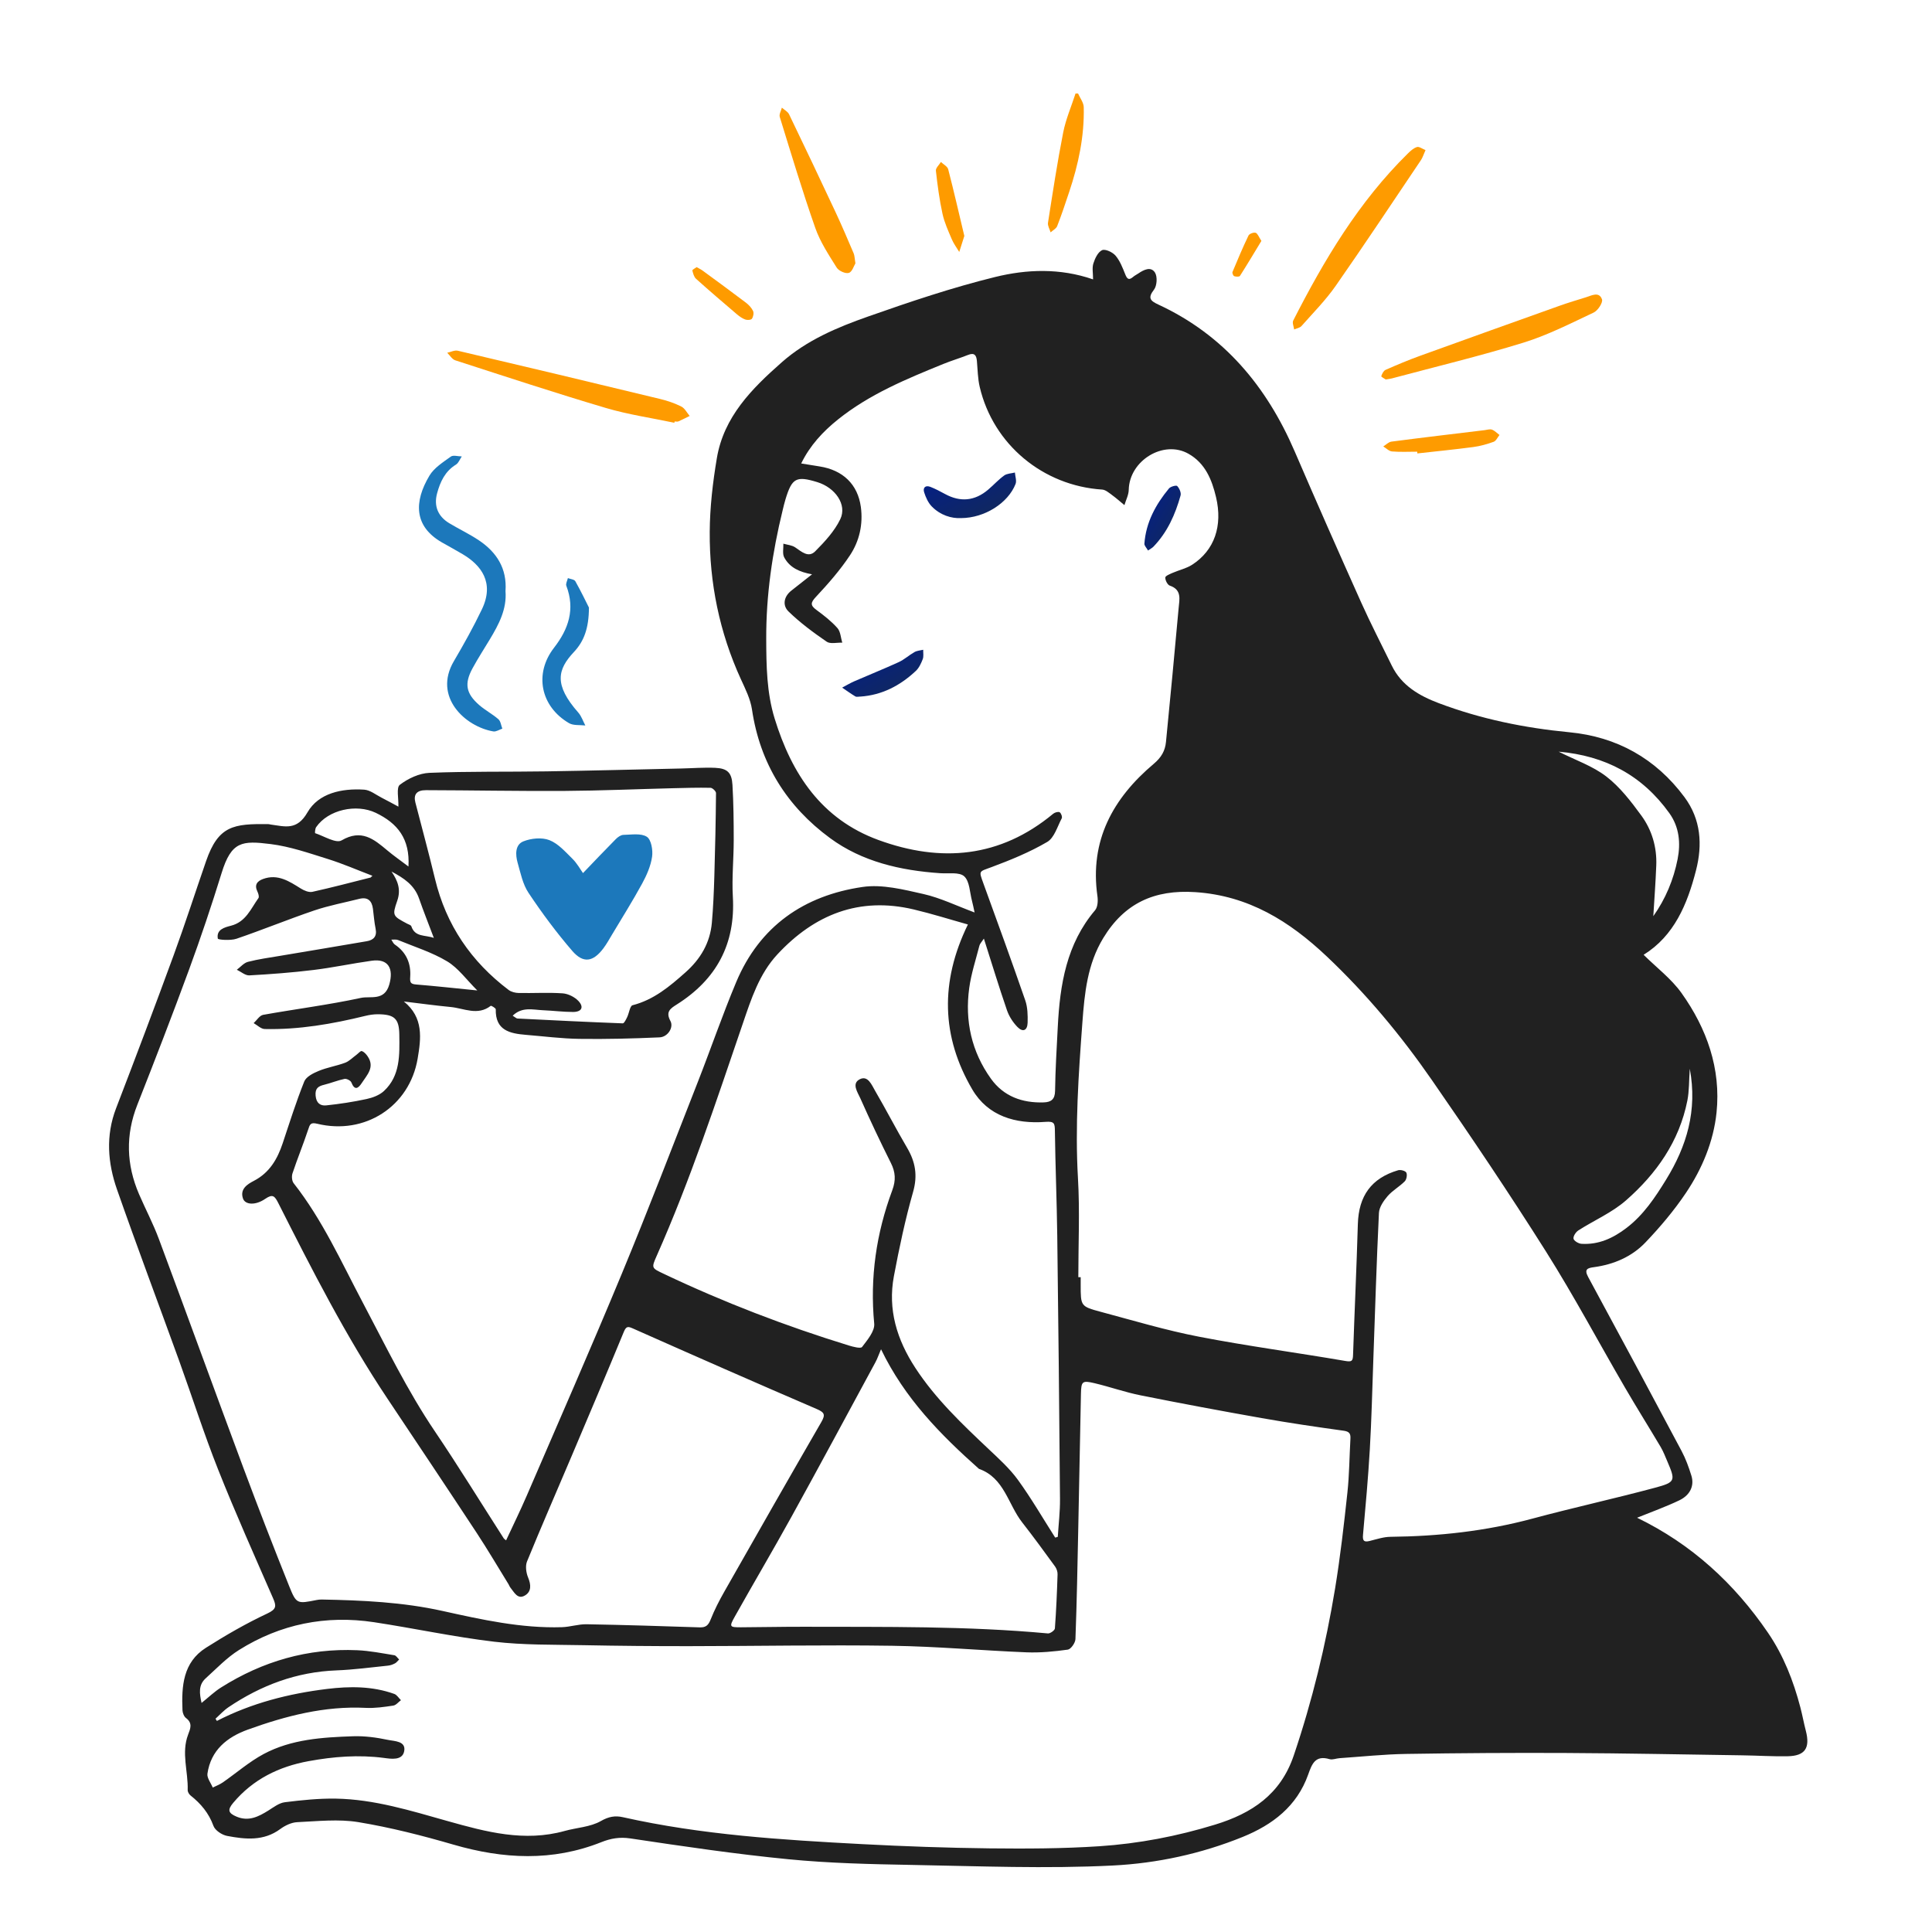 <svg width="124" height="124" viewBox="0 0 124 124" fill="none" xmlns="http://www.w3.org/2000/svg">
<mask id="mask0_3949_24631" style="mask-type:alpha" maskUnits="userSpaceOnUse" x="0" y="0" width="124" height="124">
<rect width="124" height="124" fill="#D9D9D9"/>
</mask>
<g mask="url(#mask0_3949_24631)">
<g clip-path="url(#clip0_3949_24631)">
<path d="M69.192 6C69.319 6.293 69.55 6.584 69.557 6.879C69.601 8.748 69.215 10.551 68.624 12.316C68.379 13.052 68.134 13.79 67.852 14.512C67.789 14.675 67.575 14.781 67.43 14.913C67.37 14.707 67.232 14.49 67.262 14.299C67.565 12.365 67.859 10.427 68.237 8.508C68.405 7.653 68.76 6.835 69.03 6.001H69.192V6Z" fill="#FE9B00"/>
<path d="M62.551 58.564C62.489 58.283 62.446 58.05 62.385 57.822C62.239 57.279 62.238 56.572 61.887 56.246C61.576 55.958 60.871 56.081 60.34 56.044C57.798 55.869 55.339 55.31 53.274 53.791C50.503 51.754 48.778 49.005 48.264 45.536C48.164 44.864 47.837 44.215 47.548 43.585C46.175 40.581 45.53 37.413 45.552 34.131C45.562 32.556 45.747 30.967 46.008 29.412C46.454 26.749 48.252 24.948 50.177 23.251C51.789 21.829 53.738 21.01 55.715 20.315C58.399 19.371 61.109 18.457 63.868 17.779C65.902 17.279 68.031 17.197 70.156 17.932C70.156 17.534 70.083 17.195 70.175 16.909C70.278 16.586 70.468 16.177 70.733 16.057C70.937 15.965 71.409 16.185 71.597 16.406C71.883 16.742 72.053 17.188 72.221 17.608C72.341 17.912 72.456 18.004 72.724 17.773C72.825 17.686 72.95 17.627 73.061 17.551C73.413 17.31 73.868 17.085 74.129 17.494C74.294 17.754 74.259 18.341 74.066 18.59C73.635 19.141 73.85 19.318 74.351 19.55C78.55 21.499 81.297 24.794 83.099 28.98C84.494 32.218 85.918 35.443 87.36 38.66C87.975 40.032 88.668 41.369 89.328 42.721C89.952 44.001 91.088 44.656 92.343 45.13C95.05 46.152 97.849 46.722 100.736 46.999C103.766 47.289 106.269 48.679 108.11 51.157C109.176 52.593 109.277 54.214 108.853 55.864C108.297 58.031 107.458 60.059 105.491 61.281C106.319 62.101 107.268 62.816 107.925 63.737C109.546 66.013 110.462 68.587 110.171 71.406C109.979 73.262 109.246 75.019 108.2 76.573C107.44 77.703 106.547 78.76 105.604 79.747C104.731 80.66 103.579 81.155 102.313 81.328C101.897 81.384 101.655 81.451 101.935 81.966C103.95 85.681 105.947 89.406 107.932 93.137C108.195 93.631 108.388 94.168 108.555 94.705C108.758 95.351 108.485 95.958 107.777 96.297C106.906 96.713 105.993 97.038 105.072 97.412C108.56 99.1 111.309 101.621 113.473 104.793C114.469 106.252 115.105 107.878 115.551 109.582C115.681 110.077 115.772 110.582 115.9 111.078C116.191 112.192 115.857 112.7 114.731 112.72C113.766 112.739 112.801 112.674 111.835 112.661C108.079 112.605 104.322 112.53 100.565 112.511C97.123 112.494 93.68 112.516 90.239 112.571C88.816 112.594 87.394 112.747 85.972 112.844C85.758 112.859 85.523 112.963 85.333 112.906C84.417 112.636 84.207 113.205 83.959 113.902C83.238 115.928 81.683 117.117 79.759 117.898C77.09 118.981 74.264 119.589 71.442 119.732C67.146 119.95 62.827 119.772 58.518 119.695C55.878 119.648 53.23 119.587 50.605 119.331C47.213 119 43.834 118.5 40.462 117.995C39.774 117.892 39.206 117.991 38.597 118.233C35.457 119.482 32.306 119.322 29.11 118.394C27.102 117.81 25.062 117.289 23.001 116.949C21.726 116.739 20.384 116.891 19.075 116.951C18.704 116.968 18.295 117.165 17.987 117.392C16.921 118.18 15.745 118.054 14.576 117.833C14.244 117.77 13.803 117.478 13.699 117.187C13.401 116.366 12.89 115.761 12.229 115.237C12.133 115.161 12.042 115.004 12.046 114.887C12.084 113.7 11.625 112.507 12.074 111.33C12.225 110.935 12.37 110.593 11.939 110.268C11.809 110.17 11.72 109.943 11.712 109.77C11.647 108.223 11.743 106.693 13.216 105.759C14.484 104.954 15.795 104.197 17.153 103.56C17.757 103.277 17.742 103.076 17.523 102.571C16.329 99.835 15.108 97.109 14.007 94.336C13.093 92.036 12.342 89.672 11.5 87.342C10.174 83.677 8.8 80.03 7.512 76.351C6.913 74.643 6.774 72.891 7.451 71.13C8.707 67.863 9.945 64.588 11.148 61.302C11.88 59.303 12.531 57.276 13.228 55.264C14.016 52.986 15 52.864 17.226 52.895C17.279 52.895 17.332 52.916 17.386 52.923C18.288 53.042 19.055 53.322 19.733 52.141C20.444 50.902 21.941 50.589 23.374 50.682C23.758 50.707 24.126 51.011 24.494 51.199C24.849 51.379 25.197 51.573 25.57 51.772C25.589 51.252 25.426 50.552 25.66 50.372C26.189 49.967 26.907 49.63 27.561 49.603C30.062 49.5 32.569 49.547 35.073 49.508C37.956 49.463 40.839 49.387 43.721 49.324C44.448 49.308 45.177 49.249 45.902 49.281C46.681 49.317 46.965 49.584 47.011 50.375C47.08 51.551 47.092 52.732 47.092 53.911C47.092 55.125 46.966 56.343 47.036 57.551C47.212 60.598 45.976 62.87 43.429 64.475C43.023 64.731 42.71 64.938 43.028 65.527C43.254 65.945 42.856 66.557 42.334 66.58C40.623 66.657 38.908 66.701 37.194 66.677C36.044 66.661 34.896 66.512 33.749 66.418C32.719 66.333 31.789 66.132 31.819 64.78C31.82 64.704 31.53 64.531 31.496 64.557C30.653 65.211 29.78 64.713 28.926 64.632C27.95 64.539 26.978 64.404 25.92 64.278C27.204 65.31 27.023 66.657 26.805 67.947C26.284 71.019 23.412 72.868 20.361 72.125C19.924 72.018 19.888 72.17 19.779 72.499C19.465 73.443 19.087 74.365 18.773 75.307C18.71 75.494 18.733 75.796 18.848 75.942C20.698 78.293 21.912 81.01 23.296 83.625C24.769 86.41 26.139 89.246 27.911 91.867C29.433 94.119 30.855 96.438 32.325 98.725C32.365 98.787 32.44 98.826 32.483 98.862C32.931 97.897 33.396 96.952 33.813 95.984C35.859 91.24 37.936 86.51 39.914 81.738C41.602 77.664 43.181 73.544 44.79 69.437C45.624 67.31 46.366 65.143 47.25 63.036C48.756 59.44 51.61 57.472 55.369 56.926C56.624 56.744 57.994 57.093 59.27 57.381C60.361 57.628 61.394 58.136 62.55 58.564H62.551ZM13.83 110.309C13.861 110.357 13.89 110.406 13.921 110.453C16.147 109.307 18.532 108.701 20.991 108.4C22.436 108.223 23.899 108.214 25.304 108.719C25.474 108.78 25.593 108.985 25.734 109.122C25.57 109.243 25.418 109.443 25.24 109.469C24.657 109.556 24.061 109.645 23.477 109.615C20.838 109.482 18.345 110.13 15.904 111.011C14.577 111.49 13.53 112.329 13.314 113.838C13.275 114.114 13.533 114.432 13.655 114.729C13.869 114.623 14.098 114.538 14.294 114.403C15.174 113.794 15.993 113.073 16.929 112.573C18.705 111.627 20.69 111.505 22.655 111.437C23.401 111.411 24.165 111.514 24.896 111.669C25.312 111.758 26.072 111.734 25.941 112.4C25.82 113.014 25.085 112.886 24.638 112.827C23.011 112.615 21.416 112.741 19.816 113.033C17.897 113.383 16.241 114.196 14.969 115.709C14.584 116.166 14.65 116.373 15.188 116.598C15.964 116.922 16.597 116.596 17.231 116.199C17.564 115.99 17.915 115.716 18.282 115.671C19.368 115.536 20.467 115.422 21.558 115.44C24.029 115.482 26.381 116.22 28.732 116.881C31.204 117.576 33.657 118.235 36.241 117.515C37.018 117.298 37.889 117.265 38.562 116.88C39.068 116.59 39.484 116.52 39.975 116.631C45.037 117.768 50.194 118.088 55.352 118.361C58.071 118.504 60.794 118.601 63.517 118.632C65.863 118.658 68.215 118.65 70.554 118.496C73.077 118.33 75.56 117.854 77.989 117.108C80.347 116.385 82.19 115.171 83.036 112.67C84.222 109.167 85.089 105.594 85.689 101.954C86.024 99.915 86.257 97.859 86.479 95.804C86.603 94.654 86.608 93.492 86.673 92.336C86.692 92.016 86.603 91.878 86.24 91.827C84.484 91.584 82.727 91.326 80.981 91.017C78.388 90.559 75.799 90.075 73.217 89.558C72.216 89.359 71.246 89.013 70.252 88.777C69.457 88.589 69.394 88.652 69.377 89.47C69.316 92.315 69.266 95.162 69.207 98.008C69.157 100.407 69.114 102.807 69.024 105.204C69.015 105.444 68.731 105.85 68.534 105.877C67.657 105.999 66.763 106.085 65.881 106.05C63.002 105.934 60.128 105.671 57.251 105.629C52.91 105.566 48.565 105.651 44.223 105.654C41.956 105.656 39.69 105.636 37.423 105.591C35.519 105.553 33.6 105.591 31.715 105.368C29.133 105.062 26.582 104.508 24.009 104.117C20.91 103.648 17.995 104.237 15.34 105.9C14.556 106.392 13.896 107.09 13.201 107.719C12.721 108.153 12.803 108.697 12.937 109.298C13.394 108.932 13.763 108.572 14.189 108.305C16.858 106.622 19.767 105.776 22.931 105.915C23.727 105.95 24.518 106.109 25.309 106.237C25.424 106.255 25.515 106.416 25.617 106.511C25.529 106.595 25.456 106.704 25.352 106.758C25.212 106.832 25.053 106.89 24.895 106.905C23.797 107.017 22.699 107.167 21.597 107.209C19.041 107.305 16.758 108.162 14.662 109.575C14.358 109.781 14.105 110.064 13.83 110.313V110.309ZM69.207 81.971H69.361V82.457C69.361 83.823 69.354 83.849 70.647 84.195C72.748 84.758 74.84 85.385 76.972 85.796C80.077 86.396 83.218 86.812 86.337 87.348C86.769 87.423 86.828 87.352 86.842 86.962C86.936 84.162 87.068 81.363 87.15 78.563C87.203 76.757 88.014 75.617 89.738 75.108C89.893 75.062 90.204 75.147 90.261 75.262C90.331 75.404 90.276 75.705 90.158 75.822C89.818 76.164 89.374 76.408 89.061 76.769C88.801 77.072 88.521 77.477 88.503 77.85C88.35 80.999 88.256 84.15 88.142 87.3C88.073 89.213 88.029 91.126 87.917 93.037C87.811 94.863 87.645 96.685 87.481 98.507C87.446 98.893 87.54 98.993 87.909 98.902C88.351 98.793 88.799 98.64 89.246 98.636C92.327 98.603 95.362 98.273 98.348 97.47C100.969 96.764 103.624 96.185 106.245 95.48C107.542 95.131 107.54 95.026 107.02 93.811C106.883 93.492 106.758 93.162 106.582 92.864C105.827 91.591 105.039 90.337 104.295 89.058C102.603 86.15 101.021 83.174 99.228 80.332C96.873 76.601 94.409 72.937 91.895 69.311C89.915 66.453 87.691 63.781 85.152 61.382C82.763 59.125 80.132 57.483 76.712 57.259C74.091 57.088 72.168 57.966 70.808 60.208C69.79 61.885 69.61 63.736 69.47 65.623C69.223 68.954 68.992 72.277 69.186 75.625C69.309 77.734 69.209 79.856 69.209 81.972L69.207 81.971ZM23.776 56.331C23.818 56.291 23.86 56.251 23.902 56.209C22.946 55.845 22.006 55.433 21.031 55.129C19.826 54.753 18.611 54.329 17.369 54.174C15.537 53.946 14.853 53.992 14.224 56.031C13.58 58.114 12.885 60.184 12.134 62.231C11.067 65.138 9.948 68.029 8.813 70.91C8.049 72.849 8.108 74.748 8.922 76.641C9.337 77.603 9.83 78.535 10.195 79.516C12.018 84.406 13.796 89.312 15.618 94.203C16.567 96.749 17.55 99.284 18.561 101.806C19.024 102.959 19.072 102.94 20.323 102.692C20.429 102.671 20.538 102.66 20.645 102.661C23.252 102.71 25.848 102.827 28.41 103.396C30.931 103.954 33.459 104.517 36.067 104.436C36.594 104.42 37.12 104.239 37.644 104.248C40.068 104.291 42.492 104.367 44.914 104.448C45.306 104.461 45.465 104.309 45.607 103.952C45.854 103.328 46.164 102.725 46.496 102.142C48.558 98.512 50.625 94.884 52.715 91.27C52.996 90.785 52.91 90.646 52.409 90.43C48.48 88.739 44.564 87.016 40.655 85.279C40.31 85.126 40.198 85.097 40.036 85.487C38.938 88.15 37.814 90.801 36.689 93.453C35.735 95.706 34.753 97.949 33.827 100.214C33.707 100.507 33.768 100.943 33.896 101.251C34.087 101.715 34.113 102.148 33.697 102.398C33.221 102.684 33.003 102.192 32.756 101.892C32.706 101.831 32.681 101.749 32.639 101.68C31.96 100.58 31.305 99.464 30.595 98.384C28.7 95.504 26.784 92.637 24.869 89.769C22.2 85.773 20.029 81.501 17.866 77.224C17.634 76.766 17.508 76.611 17.025 76.944C16.404 77.373 15.738 77.337 15.595 76.923C15.386 76.317 15.876 76.006 16.283 75.795C17.303 75.269 17.805 74.393 18.148 73.365C18.589 72.04 19.009 70.707 19.528 69.412C19.651 69.105 20.107 68.876 20.46 68.732C21.003 68.508 21.6 68.415 22.152 68.209C22.416 68.11 22.632 67.879 22.869 67.707C22.99 67.62 23.136 67.436 23.219 67.461C23.367 67.506 23.503 67.66 23.598 67.8C24.073 68.499 23.554 68.995 23.217 69.514C22.993 69.859 22.761 70.01 22.55 69.47C22.503 69.351 22.244 69.22 22.113 69.246C21.67 69.337 21.245 69.515 20.803 69.623C20.416 69.717 20.216 69.86 20.257 70.326C20.298 70.797 20.56 70.984 20.929 70.947C21.797 70.856 22.665 70.724 23.518 70.54C23.916 70.455 24.354 70.292 24.643 70.023C25.699 69.04 25.644 67.7 25.629 66.411C25.618 65.365 25.304 65.102 24.243 65.097C23.977 65.097 23.705 65.138 23.446 65.202C21.324 65.722 19.18 66.095 16.987 66.045C16.748 66.039 16.515 65.798 16.28 65.666C16.482 65.482 16.661 65.177 16.887 65.135C18.98 64.76 21.094 64.494 23.17 64.046C23.773 63.916 24.676 64.266 24.983 63.196C25.281 62.154 24.918 61.515 23.864 61.661C22.609 61.835 21.368 62.104 20.111 62.256C18.748 62.423 17.376 62.526 16.004 62.602C15.743 62.616 15.469 62.368 15.2 62.241C15.437 62.066 15.65 61.801 15.916 61.733C16.588 61.558 17.283 61.466 17.97 61.349C19.828 61.034 21.688 60.731 23.544 60.409C23.969 60.336 24.209 60.102 24.108 59.611C24.021 59.19 23.992 58.757 23.936 58.33C23.868 57.809 23.603 57.553 23.057 57.691C22.095 57.934 21.111 58.117 20.174 58.434C18.495 59.004 16.852 59.68 15.174 60.252C14.8 60.379 13.994 60.321 13.98 60.242C13.876 59.652 14.419 59.52 14.834 59.412C15.785 59.164 16.099 58.323 16.587 57.642C16.646 57.558 16.583 57.348 16.522 57.223C16.313 56.792 16.502 56.552 16.891 56.412C17.833 56.074 18.56 56.562 19.306 57.027C19.519 57.161 19.824 57.288 20.048 57.24C21.296 56.965 22.534 56.636 23.775 56.324L23.776 56.331ZM52.118 36.861C51.33 36.718 50.695 36.444 50.335 35.78C50.206 35.544 50.29 35.192 50.278 34.894C50.534 34.969 50.827 34.989 51.037 35.131C51.447 35.409 51.887 35.822 52.321 35.385C52.935 34.768 53.56 34.093 53.931 33.322C54.379 32.393 53.61 31.298 52.456 30.944C51.107 30.531 50.831 30.678 50.417 32.038C50.347 32.269 50.29 32.505 50.234 32.74C49.57 35.456 49.167 38.196 49.178 41.012C49.185 42.746 49.206 44.452 49.719 46.12C50.814 49.679 52.727 52.577 56.377 53.912C60.392 55.38 64.191 55.055 67.593 52.231C67.696 52.145 67.907 52.082 68.008 52.131C68.1 52.176 68.193 52.43 68.146 52.519C67.865 53.05 67.667 53.772 67.212 54.038C66.087 54.697 64.859 55.199 63.632 55.656C62.828 55.956 62.813 55.865 63.111 56.685C64.021 59.187 64.932 61.688 65.803 64.204C65.956 64.646 65.968 65.157 65.955 65.634C65.941 66.144 65.65 66.27 65.302 65.914C65.014 65.619 64.767 65.236 64.632 64.848C64.12 63.36 63.662 61.853 63.147 60.24C62.999 60.468 62.894 60.568 62.863 60.687C62.631 61.593 62.333 62.492 62.207 63.413C61.919 65.518 62.354 67.495 63.6 69.233C64.415 70.372 65.617 70.801 66.995 70.754C67.463 70.737 67.709 70.559 67.717 70.013C67.735 68.639 67.821 67.267 67.891 65.894C68.029 63.194 68.448 60.586 70.285 58.421C70.456 58.219 70.478 57.812 70.436 57.519C69.925 53.951 71.431 51.231 74.052 49.022C74.538 48.613 74.779 48.19 74.835 47.621C75.117 44.755 75.389 41.889 75.648 39.021C75.697 38.471 75.866 37.852 75.081 37.587C74.933 37.537 74.786 37.245 74.791 37.068C74.793 36.962 75.084 36.845 75.259 36.768C75.675 36.587 76.14 36.488 76.515 36.246C77.946 35.322 78.486 33.754 78.047 31.904C77.78 30.779 77.351 29.732 76.284 29.126C74.679 28.212 72.484 29.56 72.445 31.44C72.438 31.769 72.264 32.094 72.168 32.42C71.902 32.201 71.644 31.97 71.366 31.768C71.173 31.628 70.957 31.436 70.741 31.422C66.942 31.177 63.749 28.527 62.882 24.84C62.754 24.3 62.75 23.729 62.7 23.172C62.667 22.802 62.545 22.616 62.133 22.779C61.61 22.987 61.068 23.146 60.546 23.359C58.173 24.324 55.803 25.303 53.779 26.926C52.814 27.7 51.981 28.597 51.423 29.746C51.858 29.816 52.228 29.877 52.599 29.936C54.096 30.17 55.052 31.081 55.251 32.536C55.401 33.644 55.16 34.722 54.558 35.632C53.927 36.587 53.159 37.462 52.374 38.302C52.017 38.683 51.997 38.852 52.409 39.153C52.884 39.502 53.359 39.872 53.748 40.311C53.949 40.537 53.961 40.929 54.058 41.247C53.719 41.234 53.294 41.347 53.058 41.185C52.2 40.596 51.353 39.969 50.609 39.246C50.212 38.861 50.296 38.293 50.797 37.902C51.239 37.557 51.678 37.208 52.118 36.862V36.861ZM67.725 98.686C67.78 98.67 67.836 98.655 67.891 98.639C67.941 97.834 68.04 97.027 68.033 96.222C67.988 90.59 67.93 84.958 67.857 79.325C67.828 77.074 67.734 74.822 67.705 72.571C67.7 72.094 67.664 71.961 67.101 72.004C65.185 72.152 63.408 71.637 62.403 69.922C60.42 66.538 60.324 63.018 62.122 59.335C61.005 59.023 59.831 58.651 58.636 58.368C55.145 57.544 52.279 58.692 49.899 61.249C48.726 62.509 48.211 64.125 47.674 65.698C45.961 70.715 44.3 75.749 42.148 80.603C41.797 81.395 41.816 81.384 42.609 81.76C46.451 83.584 50.411 85.105 54.475 86.356C54.757 86.442 55.24 86.57 55.33 86.452C55.671 86.002 56.155 85.432 56.109 84.953C55.826 81.996 56.242 79.153 57.268 76.394C57.506 75.753 57.477 75.235 57.178 74.64C56.49 73.269 55.837 71.882 55.213 70.481C55.044 70.101 54.636 69.536 55.192 69.264C55.71 69.01 55.95 69.64 56.164 70.006C56.87 71.214 57.51 72.462 58.22 73.668C58.752 74.571 58.906 75.442 58.605 76.497C58.099 78.274 57.714 80.091 57.372 81.908C56.969 84.055 57.569 85.992 58.753 87.802C60.05 89.786 61.746 91.393 63.449 93.002C64.111 93.627 64.802 94.25 65.332 94.98C66.194 96.169 66.933 97.447 67.724 98.686H67.725ZM56.546 86.6C56.397 86.948 56.313 87.199 56.189 87.429C54.396 90.742 52.613 94.06 50.794 97.358C49.61 99.503 48.363 101.612 47.165 103.75C46.791 104.416 46.822 104.445 47.554 104.443C48.902 104.438 50.249 104.405 51.596 104.409C56.821 104.424 62.048 104.355 67.26 104.837C67.403 104.85 67.696 104.639 67.705 104.517C67.791 103.363 67.84 102.206 67.877 101.048C67.883 100.879 67.816 100.678 67.716 100.54C67.024 99.59 66.332 98.638 65.608 97.714C64.698 96.555 64.462 94.851 62.831 94.274C60.364 92.08 58.064 89.747 56.549 86.603L56.546 86.6ZM32.904 65.19C33.074 65.293 33.141 65.367 33.212 65.371C35.465 65.484 37.718 65.596 39.971 65.681C40.061 65.684 40.179 65.433 40.252 65.284C40.378 65.025 40.43 64.561 40.6 64.518C41.962 64.168 42.979 63.312 43.993 62.411C44.965 61.549 45.574 60.515 45.689 59.224C45.777 58.231 45.818 57.232 45.848 56.236C45.902 54.458 45.939 52.678 45.955 50.9C45.955 50.784 45.729 50.567 45.604 50.563C44.796 50.546 43.986 50.569 43.177 50.59C40.864 50.648 38.551 50.749 36.238 50.763C33.271 50.781 30.304 50.722 27.336 50.715C26.734 50.714 26.529 51.001 26.661 51.51C27.084 53.144 27.526 54.772 27.921 56.413C28.632 59.366 30.238 61.718 32.645 63.537C32.815 63.666 33.073 63.728 33.293 63.733C34.233 63.751 35.178 63.69 36.114 63.755C36.471 63.781 36.894 63.993 37.136 64.257C37.493 64.648 37.324 64.95 36.78 64.95C36.136 64.95 35.492 64.865 34.848 64.839C34.201 64.811 33.513 64.599 32.904 65.191V65.19ZM100.035 48.242C101.121 48.79 102.225 49.164 103.099 49.839C103.974 50.514 104.684 51.44 105.345 52.344C106.022 53.271 106.348 54.371 106.303 55.541C106.261 56.63 106.179 57.717 106.113 58.803C106.894 57.703 107.415 56.46 107.674 55.135C107.873 54.119 107.785 53.088 107.144 52.192C105.403 49.76 103.021 48.503 100.035 48.243V48.242ZM108.454 68.593C108.399 69.372 108.421 70.017 108.299 70.635C107.781 73.253 106.311 75.335 104.357 77.046C103.463 77.829 102.317 78.32 101.302 78.971C101.14 79.075 100.963 79.344 100.992 79.501C101.017 79.641 101.311 79.818 101.498 79.83C102.599 79.9 103.529 79.472 104.392 78.812C105.488 77.975 106.229 76.856 106.933 75.712C108.252 73.571 108.954 71.282 108.454 68.592V68.593ZM26.216 55.615C26.32 53.833 25.512 52.837 24.118 52.169C22.877 51.575 21.068 51.964 20.292 53.086C20.221 53.188 20.205 53.468 20.226 53.475C20.798 53.664 21.565 54.149 21.924 53.938C23.195 53.195 23.99 53.851 24.855 54.578C25.259 54.918 25.696 55.221 26.216 55.615ZM30.634 63.569C29.931 62.871 29.41 62.128 28.699 61.702C27.725 61.118 26.608 60.77 25.547 60.333C25.421 60.282 25.261 60.315 25.117 60.308C25.191 60.415 25.241 60.556 25.341 60.623C26.084 61.123 26.386 61.846 26.328 62.701C26.304 63.055 26.347 63.157 26.708 63.187C27.958 63.288 29.205 63.427 30.634 63.569ZM27.845 60.199C27.496 59.271 27.177 58.477 26.896 57.668C26.593 56.793 25.902 56.348 25.128 55.938C25.531 56.533 25.748 57.092 25.495 57.816C25.161 58.775 25.209 58.791 26.135 59.285C26.229 59.335 26.376 59.374 26.401 59.451C26.637 60.163 27.285 59.995 27.845 60.198V60.199Z" fill="#212121"/>
<path d="M32.444 37.94C32.536 39.096 32.018 40.069 31.445 41.023C31.07 41.647 30.674 42.257 30.327 42.896C29.792 43.88 29.904 44.509 30.757 45.252C31.14 45.586 31.605 45.827 31.988 46.162C32.136 46.29 32.16 46.56 32.241 46.766C32.048 46.829 31.841 46.974 31.663 46.944C29.855 46.637 27.785 44.728 29.128 42.439C29.767 41.351 30.385 40.246 30.929 39.108C31.76 37.374 30.859 36.261 29.701 35.573C29.261 35.311 28.811 35.068 28.366 34.815C26.553 33.776 26.567 32.193 27.564 30.526C27.865 30.023 28.438 29.665 28.933 29.306C29.089 29.193 29.399 29.293 29.638 29.294C29.515 29.473 29.432 29.716 29.263 29.82C28.564 30.249 28.254 30.924 28.054 31.661C27.832 32.48 28.111 33.147 28.838 33.583C29.462 33.958 30.124 34.271 30.727 34.673C31.875 35.439 32.55 36.485 32.444 37.939V37.94Z" fill="#1C78BB"/>
<path d="M88.937 24.354C88.864 24.302 88.639 24.186 88.653 24.146C88.702 23.993 88.798 23.797 88.93 23.738C89.664 23.414 90.405 23.104 91.158 22.831C94.135 21.753 97.116 20.688 100.098 19.624C100.653 19.427 101.219 19.257 101.782 19.083C102.154 18.968 102.632 18.692 102.819 19.212C102.892 19.413 102.557 19.931 102.291 20.057C100.813 20.753 99.342 21.508 97.79 21.988C95 22.851 92.154 23.532 89.331 24.288C89.227 24.316 89.119 24.325 88.937 24.356V24.354Z" fill="#FE9B00"/>
<path d="M91.493 9.634C91.357 9.938 91.304 10.123 91.202 10.273C89.385 12.97 87.588 15.682 85.726 18.349C85.083 19.269 84.281 20.08 83.533 20.925C83.427 21.045 83.221 21.075 83.061 21.146C83.037 20.954 82.929 20.719 83.001 20.576C84.987 16.681 87.211 12.947 90.361 9.85C90.531 9.683 90.728 9.502 90.945 9.437C91.084 9.394 91.284 9.552 91.493 9.633V9.634Z" fill="#FE9B00"/>
<path d="M43.279 27.134C41.812 26.824 40.317 26.609 38.884 26.184C35.645 25.224 32.435 24.166 29.221 23.126C29.018 23.061 28.874 22.807 28.703 22.642C28.931 22.593 29.179 22.462 29.384 22.511C33.717 23.528 38.046 24.562 42.372 25.608C42.838 25.72 43.305 25.879 43.732 26.095C43.954 26.207 44.089 26.49 44.264 26.697C44.023 26.815 43.785 26.94 43.539 27.047C43.471 27.077 43.379 27.051 43.299 27.051C43.293 27.079 43.286 27.107 43.281 27.135L43.279 27.134Z" fill="#FE9B00"/>
<path d="M54.901 16.904C54.809 17.051 54.696 17.449 54.481 17.515C54.267 17.581 53.832 17.388 53.702 17.177C53.191 16.36 52.643 15.531 52.327 14.631C51.501 12.278 50.784 9.888 50.047 7.505C49.995 7.336 50.133 7.11 50.182 6.91C50.34 7.05 50.56 7.161 50.644 7.335C51.648 9.417 52.639 11.504 53.619 13.597C54.029 14.473 54.408 15.365 54.788 16.255C54.851 16.399 54.847 16.571 54.903 16.904H54.901Z" fill="#FE9B00"/>
<path d="M37.799 38.994C37.796 40.357 37.46 41.18 36.838 41.844C35.775 42.977 35.544 43.948 37.114 45.732C37.318 45.963 37.419 46.283 37.568 46.563C37.215 46.519 36.803 46.578 36.521 46.413C34.691 45.343 34.269 43.238 35.558 41.575C36.498 40.365 36.92 39.095 36.348 37.596C36.298 37.464 36.411 37.269 36.449 37.103C36.612 37.168 36.858 37.185 36.925 37.303C37.297 37.966 37.627 38.653 37.799 38.994Z" fill="#1C78BB"/>
<path d="M90.958 28.99C90.419 28.99 89.879 29.02 89.344 28.975C89.149 28.959 88.969 28.766 88.781 28.654C88.956 28.547 89.121 28.368 89.307 28.344C91.298 28.084 93.292 27.85 95.287 27.608C95.445 27.589 95.623 27.526 95.757 27.575C95.937 27.642 96.08 27.799 96.24 27.919C96.117 28.069 96.023 28.298 95.867 28.355C95.445 28.509 95.002 28.633 94.557 28.692C93.365 28.85 92.167 28.967 90.97 29.102C90.965 29.065 90.962 29.027 90.957 28.99H90.958Z" fill="#FE9B00"/>
<path d="M61.893 15.143C61.757 15.573 61.662 15.871 61.567 16.171C61.405 15.902 61.211 15.646 61.09 15.36C60.862 14.823 60.613 14.28 60.49 13.715C60.293 12.808 60.17 11.882 60.068 10.958C60.048 10.785 60.276 10.584 60.39 10.396C60.551 10.552 60.81 10.681 60.858 10.866C61.23 12.306 61.562 13.757 61.893 15.144V15.143Z" fill="#FE9B00"/>
<path d="M44.711 17.145C44.863 17.232 44.985 17.287 45.09 17.364C46.02 18.046 46.951 18.726 47.87 19.422C48.056 19.564 48.236 19.753 48.333 19.96C48.395 20.092 48.348 20.332 48.258 20.459C48.199 20.54 47.955 20.553 47.828 20.506C47.633 20.433 47.451 20.302 47.289 20.165C46.411 19.417 45.535 18.667 44.677 17.897C44.541 17.775 44.483 17.55 44.438 17.36C44.426 17.313 44.61 17.221 44.71 17.146L44.711 17.145Z" fill="#FE9B00"/>
<path d="M80.959 15.463C80.503 16.215 80.054 16.97 79.582 17.709C79.542 17.772 79.327 17.765 79.216 17.726C79.151 17.702 79.075 17.525 79.104 17.457C79.431 16.67 79.763 15.884 80.132 15.116C80.187 15.002 80.468 14.899 80.59 14.941C80.724 14.989 80.794 15.213 80.96 15.463H80.959Z" fill="#FE9B00"/>
<path d="M61.682 33.253C61.071 33.285 60.353 33.071 59.8 32.502C59.571 32.266 59.419 31.925 59.316 31.605C59.218 31.303 59.393 31.123 59.716 31.249C60.04 31.376 60.35 31.54 60.657 31.708C61.636 32.241 62.562 32.157 63.42 31.429C63.77 31.132 64.08 30.785 64.449 30.519C64.63 30.388 64.906 30.388 65.139 30.328C65.157 30.575 65.262 30.855 65.181 31.062C64.703 32.282 63.207 33.247 61.682 33.253Z" fill="url(#paint0_linear_3949_24631)"/>
<path d="M55.218 44.706C55.111 44.706 54.98 44.746 54.901 44.699C54.608 44.526 54.333 44.323 54.051 44.133C54.313 43.995 54.567 43.84 54.838 43.723C55.784 43.31 56.746 42.926 57.683 42.496C58.044 42.33 58.347 42.047 58.696 41.85C58.858 41.759 59.066 41.749 59.253 41.703C59.248 41.905 59.292 42.127 59.224 42.305C59.12 42.575 58.987 42.867 58.781 43.06C57.781 43.999 56.617 44.614 55.218 44.709V44.706Z" fill="url(#paint1_linear_3949_24631)"/>
<path d="M73.683 35.333C73.589 35.163 73.439 35.021 73.45 34.89C73.55 33.525 74.175 32.381 75.025 31.352C75.128 31.227 75.495 31.13 75.555 31.194C75.694 31.34 75.822 31.624 75.772 31.801C75.431 33.022 74.924 34.165 74.024 35.093C73.954 35.166 73.856 35.213 73.683 35.333Z" fill="url(#paint2_linear_3949_24631)"/>
<path d="M37.418 56.036C38.124 55.302 38.816 54.57 39.525 53.855C39.652 53.727 39.845 53.588 40.01 53.584C40.523 53.574 41.139 53.465 41.515 53.706C41.798 53.886 41.914 54.569 41.852 54.99C41.766 55.584 41.505 56.177 41.213 56.712C40.608 57.821 39.935 58.893 39.286 59.978C39.106 60.278 38.936 60.588 38.727 60.866C38.072 61.738 37.44 61.853 36.731 61.033C35.715 59.856 34.784 58.599 33.921 57.305C33.55 56.749 33.409 56.026 33.22 55.364C33.077 54.855 33.055 54.216 33.59 54.001C34.089 53.801 34.776 53.734 35.259 53.921C35.824 54.14 36.285 54.67 36.74 55.118C37.04 55.413 37.248 55.801 37.417 56.036H37.418Z" fill="#1C78BB"/>
</g>
</g>
<defs>
<linearGradient id="paint0_linear_3949_24631" x1="56.328" y1="31.792" x2="58.654" y2="36.498" gradientUnits="userSpaceOnUse">
<stop stop-color="#031E8A"/>
<stop offset="1" stop-color="#132A56"/>
</linearGradient>
<linearGradient id="paint1_linear_3949_24631" x1="51.445" y1="43.212" x2="54.063" y2="47.733" gradientUnits="userSpaceOnUse">
<stop stop-color="#031E8A"/>
<stop offset="1" stop-color="#132A56"/>
</linearGradient>
<linearGradient id="paint2_linear_3949_24631" x1="72.282" y1="33.254" x2="75.832" y2="35.246" gradientUnits="userSpaceOnUse">
<stop stop-color="#031E8A"/>
<stop offset="1" stop-color="#132A56"/>
</linearGradient>
<clipPath id="clip0_3949_24631">
<rect width="109" height="113.836" fill="white" transform="translate(7 6)"/>
</clipPath>
</defs>
</svg>
